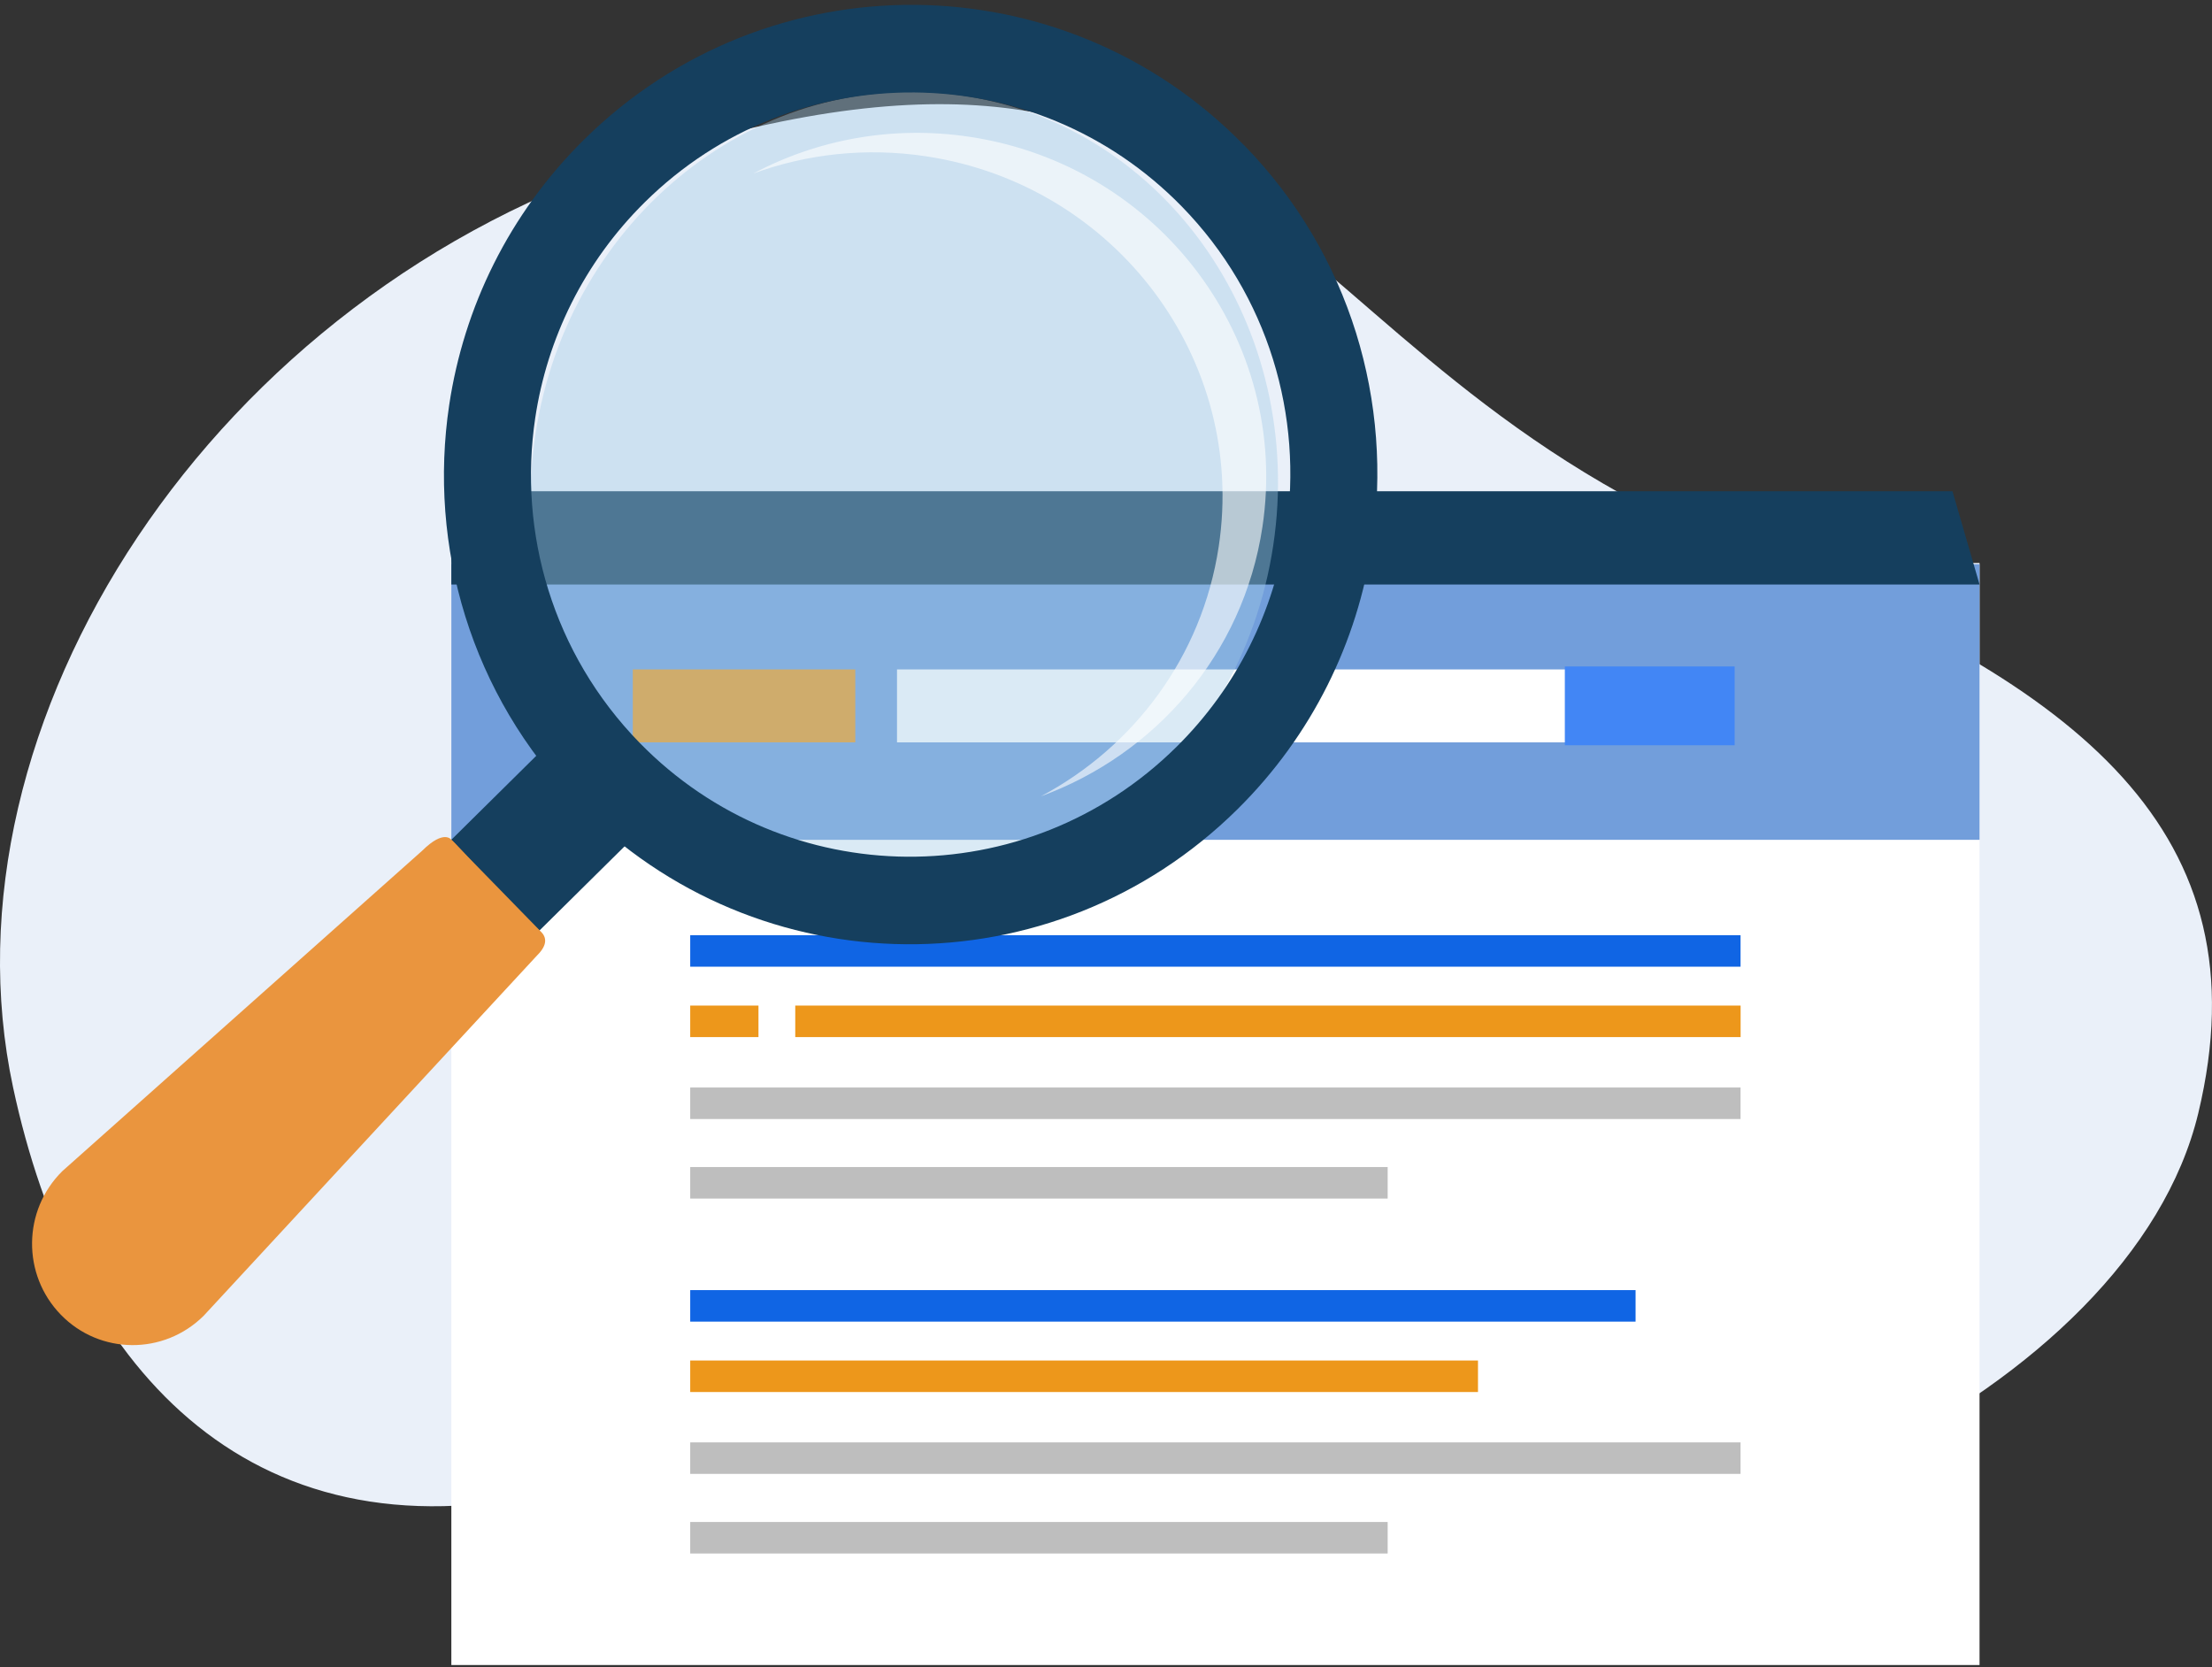<svg width="276" height="208" viewBox="0 0 276 208" fill="none" xmlns="http://www.w3.org/2000/svg">
<rect x="0" y="0" width="276" height="208" fill="#333333" stroke="none"/>
<g clip-path="url(#clip0_6_1538)">
<path d="M217.9 69.005C157.001 44.885 158.651 -4.883 80.58 19.596C26.495 36.555 -8.08 90.291 1.63 135.667C8.954 169.895 30.486 195.016 69.009 186.142C107.531 177.267 140.791 186.741 170.781 192.713C208.523 200.227 265.877 173.897 274.287 138.899C282.691 103.9 259.515 85.492 217.9 69.01V69.005Z" fill="#EAF0F9"/>
</g>
<path d="M246.995 207.747H56.316V70.245H246.995" fill="white"/>
<path d="M246.995 104.785H56.316V70.382H246.995" fill="#729EDB"/>
<path d="M217.176 116.684H86.121V120.616H217.176V116.684Z" fill="#1065E4"/>
<path d="M217.183 125.467H99.227V129.399H217.183V125.467Z" fill="#ED971B"/>
<path d="M94.637 125.467H86.121V129.399H94.637V125.467Z" fill="#ED971B"/>
<path d="M217.176 135.689H86.121V139.622H217.176V135.689Z" fill="#BEBEBE"/>
<path d="M173.144 145.614H86.121V149.547H173.144V145.614Z" fill="#BEBEBE"/>
<path d="M204.077 160.968H86.121V164.901H204.077V160.968Z" fill="#1065E4"/>
<path d="M184.414 169.752H86.121V173.685H184.414V169.752Z" fill="#ED971B"/>
<path d="M217.176 179.967H86.121V183.899H217.176V179.967Z" fill="#BEBEBE"/>
<path d="M173.144 189.899H86.121V193.831H173.144V189.899Z" fill="#BEBEBE"/>
<path d="M210.489 83.525H111.922V92.626H210.489V83.525Z" fill="white"/>
<path d="M216.439 83.156H195.25V92.987H216.439V83.156Z" fill="#4286F5"/>
<path d="M106.717 83.525H78.957V92.626H106.717V83.525Z" fill="#ED971B"/>
<path d="M243.62 61.296H59.692C57.834 61.296 56.316 62.814 56.316 64.672V72.927H246.995" fill="#153F5E"/>
<path opacity="0.4" d="M158.862 68.088C162.961 40.919 145.677 15.786 120.257 11.951C94.837 8.115 70.907 27.031 66.808 54.199C62.709 81.368 79.993 106.502 105.413 110.337C130.833 114.172 154.762 95.257 158.862 68.088Z" fill="#A3CCE7"/>
<path d="M171.199 67.903C169.378 80.04 163.768 91.708 154.399 100.975C131.433 123.682 94.558 123.393 72.039 100.325C58.716 86.676 53.41 68.112 56.049 50.524L66.784 52.143C64.637 66.457 68.96 81.558 79.796 92.669C98.107 111.429 128.107 111.667 146.794 93.19C154.414 85.65 158.975 76.158 160.464 66.291L171.199 67.91V67.903ZM155.216 18.102C168.539 31.743 173.845 50.315 171.199 67.903L160.464 66.283C162.619 51.97 158.296 36.869 147.459 25.765C129.148 7.006 99.141 6.76 80.454 25.23C72.827 32.77 68.266 42.269 66.784 52.143L56.049 50.524C57.87 38.387 63.48 26.712 72.856 17.437C95.815 -5.262 132.69 -4.966 155.209 18.109L155.216 18.102Z" fill="#153F5E"/>
<path d="M30.559 130.245L41.59 141.537L82.051 101.525L71.027 90.233L30.559 130.245Z" fill="#153F5E"/>
<path d="M30.559 130.246L41.59 141.537L67.333 116.077L56.316 104.785L30.559 130.246Z" fill="#EA953E"/>
<path d="M7.78 146.121C2.807 151.029 2.735 159.061 7.6 164.049C12.458 169.037 20.431 169.102 25.405 164.179L67.029 119.193C69.769 116.482 65.981 115.405 65.808 115.224C65.808 115.224 56.569 104.807 56.316 104.785C56.316 104.785 55.427 103.426 52.694 106.13L7.78 146.121Z" fill="#EA953E"/>
<path opacity="0.6" d="M152.064 68.199C155.585 44.878 139.24 23.076 115.565 19.504C108.018 18.362 100.637 19.215 93.972 21.659C101.946 17.422 111.343 15.615 121.016 17.075C144.691 20.646 161.035 42.449 157.515 65.77C155.115 81.659 144.12 94.144 129.864 99.363C141.416 93.226 149.982 81.992 152.064 68.199Z" fill="white"/>
<defs>
<clipPath id="clip0_6_1538">
<rect width="276" height="181" fill="white" transform="translate(0 13)"/>
</clipPath>
</defs>
</svg>
